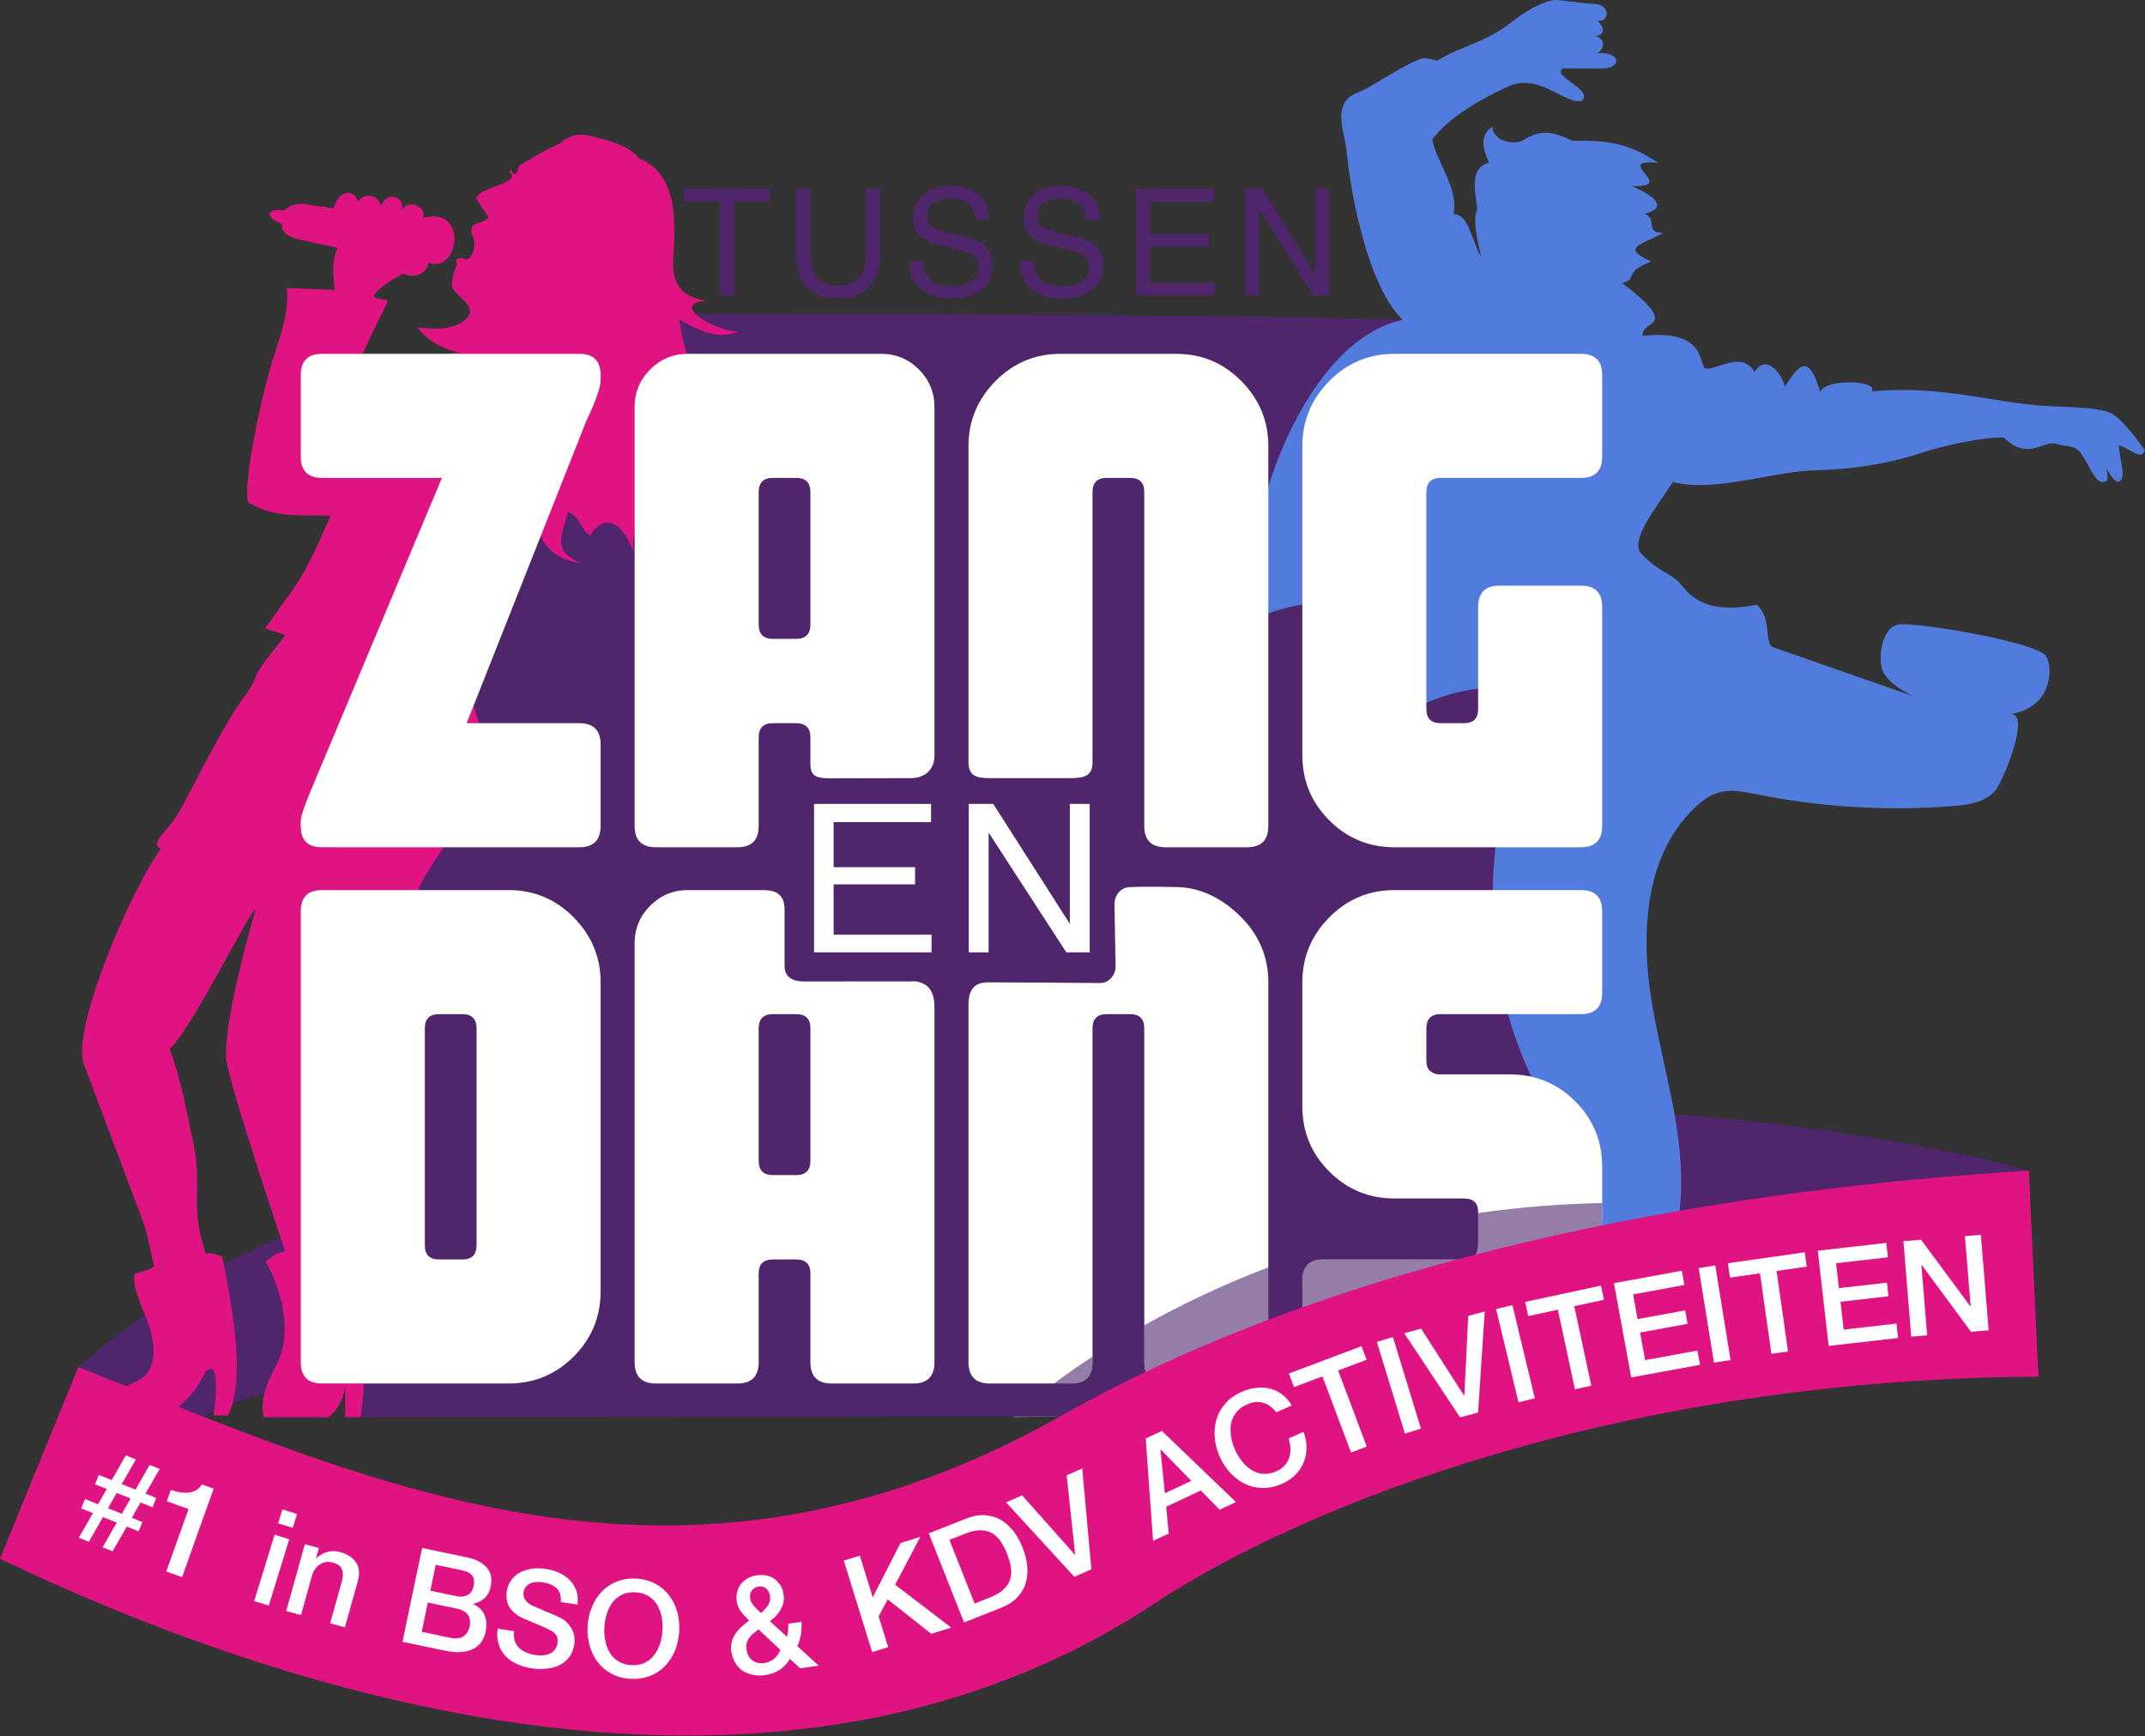 <svg width="1532" height="1240" viewBox="0 0 1532 1240" fill="none" xmlns="http://www.w3.org/2000/svg">
<rect x="0" y="0" width="1532" height="1240" fill="#333333" stroke="none"/>
<g clip-path="url(#clip0_141_167)">
<path d="M1161.5 795.128C1176.2 834.007 1187.2 874.286 1194.3 915.24C1193.53 910.74 1334.95 862.653 1348.49 857.569C1361.42 852.715 1449.06 836.036 1449.06 836.036C1363.81 811.799 1209.61 793.019 1161.5 795.128Z" fill="#4F266C"/>
<path d="M264.796 864.344C265.967 914.224 263.733 939.061 264.9 988.94C180.6 975.94 78.508 1037.81 13.412 1113.16C5.933 1121.82 55.917 976.315 55.917 976.315C101.225 936.607 181.917 879.169 264.796 864.344Z" fill="#4F266C"/>
<path d="M490.596 224.065C490.596 224.065 853.522 223.673 1001.81 228.415C1055.04 352.49 1071.97 355.777 1105.23 485.836C1133.49 596.373 1145.4 707.407 1173.67 817.944C1183.68 857.103 1177.16 891.903 1178.56 932.153C1179.28 952.678 1173.14 994.295 1160.09 1010.79L246.459 1012C252.634 975.945 247.971 976.032 247.554 968.324C246.35 946.09 186.579 754.915 219.604 591.469C274.067 321.969 490.596 224.065 490.596 224.065Z" fill="#4F266C"/>
<path d="M480.788 185.323C481.671 166.056 486.621 125.527 457.088 113.469C446.875 102.494 434.879 100.602 423.646 97.502C414.075 94.856 407.479 95.848 399.942 102.356C389.225 106.931 381.925 112.036 372.042 117.552C369.129 119.177 370.229 121.744 369.604 122.427C368.296 123.852 367.525 126.794 364.871 121.177C362.196 124.165 367.8 124.819 364.734 127.74C359.238 132.977 341.054 135.127 340.234 142.086C343.084 146.452 345.938 150.398 348.788 154.761C346.088 160.844 334.517 156.977 336.825 167.165C341.667 174.665 336.513 187.236 331.784 184.852C329.354 184.152 323.834 183.381 326.563 189.002C323.979 192.411 322.259 201.494 323.092 205.127C324.821 211.169 342.104 218.99 333.204 227.448C324.3 235.906 310.363 235.165 298.159 233.798C305.409 243.452 316.688 249.977 328.675 251.452C315.925 253.211 303.175 254.973 290.425 256.731C295.963 262.769 304.684 265.702 312.746 264.248C283.584 275.019 255.738 303.673 235.133 310.269C245.85 281.423 259.709 249.477 276.475 216.315C278.367 212.569 269.467 214.727 266.838 211.461C269.596 205.681 280.904 199.206 287.829 195.381C298.729 200.386 306.938 191.948 305.496 187.54C327.967 196.398 334.913 146.723 302.275 155.648C304.609 146.344 290.075 141.915 286.771 150.773C290.317 139.702 275.379 136.156 272.154 147.231C269.838 138.494 259.309 137.486 255.763 144.131C252.663 133.944 241.467 136.206 238.254 148.711L215.013 145.461C207.709 146.365 206.792 147.031 202.996 150.419C189.321 148.119 189.763 156.09 201.284 159.673C200.838 165.836 205.429 168.627 212.229 170.731L241.275 177.027C236.709 185.427 238.029 197.477 238.963 206.994C227.604 206.556 216.242 206.123 204.883 205.686C206.275 221.077 201.792 235.502 196.917 250.169C186.038 282.902 172.917 348.565 177.338 358.936C197.638 370.59 214.763 367.219 236.113 368.382C226.3 390.298 218.9 408.586 204.642 427.298C199.696 433.786 194.4 442.29 189.204 448.586C194.967 451.132 197.954 450.84 203.704 453.752C198.625 460.84 184.804 476.069 182.038 484.523C180.383 489.561 177.217 493.944 174.013 498.165C161.175 515.065 142.579 552.798 129.079 577.778C119.483 595.532 106.488 600.815 114.75 606.273C93.4 635.632 50.504 735.007 59.983 760.215C73.888 797.182 87.792 834.144 101.692 871.111C106.138 882.932 107.658 895.42 110.129 904.486C103.65 908.274 96.121 909.432 96.121 909.432C93.671 920.649 104.938 939.486 107.658 950.64C110.975 964.236 111.246 979.436 98.75 985.74C86.254 992.04 65.625 1000.91 73.396 1012C88.9 1011.02 115.792 1010.79 115.792 1010.79C128.329 1006.87 140.054 994.253 146.354 979.982C159.2 966.69 152.558 1010.79 152.558 1010.79H162.829C176.683 982.715 164.075 926.382 158.842 897.649C158.842 897.649 151.163 893.482 147.004 895.453C134.575 857.678 145.929 850.59 137.183 811.799C132.408 790.624 130.363 774.515 121.108 748.761C135.188 738.382 178.958 648.857 182.463 649.598C175.758 672.548 160.529 729.711 161.417 754.961C161.946 770.057 203.704 893.607 203.704 893.607C196.617 894.932 194.858 897.545 189.792 900.532C202.004 924.003 207.709 949.732 199.508 970.236C195.833 979.428 184.45 994.728 188.438 1012H234.504C245.579 1004.19 246.534 989.065 246.534 989.065L246.459 1012H257.538C261.629 982.645 263.288 944.911 252.663 886.961C252.325 885.119 246.021 883.09 240.3 884.899C228.342 840.044 238.488 792.611 224.317 770.907C236.275 753.19 267.321 667.044 271.396 667.953C293.65 672.899 301.892 677.84 296.121 665.478C279.167 629.144 355.404 583.119 344.359 524.365C342.875 516.498 336.363 501.286 335.679 493.311C334.392 478.332 340.854 472.69 347.267 459.09C359.779 432.544 372.288 406.002 384.8 379.457C387.079 386.348 393.834 399.344 414.342 401.927C395.471 393.457 399.959 385.507 405.725 365.64C414.296 368.657 413.971 377.257 421.43 382.44C428.075 371.365 441.363 365.165 452.438 394.398C451.109 376.682 455.555 383.832 454.209 369.594C453.417 361.198 473.913 376.69 482.325 376.136C457.467 367.498 458.942 351.265 457.021 333.565C464.48 341.007 472.959 348.923 483.488 349.452C494.013 349.977 504.817 337.944 499.021 329.14C499.38 339.682 486.963 344.986 477.021 341.465C467.079 337.944 463.517 323.64 462.846 313.119C462.18 302.594 462.667 297.677 466.038 287.686C476.479 293.352 486.917 299.023 497.355 304.694C486.488 292.327 480.546 275.748 481.075 259.294C490.534 271.477 505.15 277.015 523.088 271.477C493.755 269.944 489.488 256.923 485.217 228.036C503.375 239.144 515.338 241.361 527.388 236.881C508.692 236.211 478.163 216.548 504.484 214.781C483.888 211.902 480.138 199.402 480.788 185.323Z" fill="#E01383"/>
<path d="M1117.28 48.827C1124.99 48.961 1140.32 48.898 1145.26 48.84C1155.92 48.711 1157.86 40.227 1147.59 38.277C1145.66 37.906 1143.29 37.773 1140.46 37.969C1144.88 36.294 1147.95 28.623 1139.88 25.806C1150.24 23.794 1141.03 14.594 1141.03 14.594C1149.66 16.319 1150.25 3.169 1138.92 2.794C1129.49 2.481 1116.44 0.085 1111.73 0.002C1102.61 -0.16 1087.83 9.298 1080.7 14.931C1059.67 31.556 1044.86 31.969 1026.49 43.344C1026.49 43.344 1020.57 41.619 1016.83 41.619C1013.09 41.619 1002.33 47.515 976.205 63.056C970.134 66.665 965.176 66.51 961.097 72.231C954.167 81.956 960.797 97.056 961.917 108.894C965.022 141.719 977.842 205.461 1001.81 228.415C932.338 243.165 890.397 366.515 895.363 418.044C891.692 428.607 887.726 438.619 883.255 447.752C923.201 426.59 972.305 423.015 1014.96 438.165C1016.6 460.369 1015.71 482.752 1012.31 504.765C1026.46 497.819 1041.83 493.319 1057.53 491.527C1052.23 503.965 1090.88 524.032 1078.4 523.623C1065.91 523.211 1080.48 543.357 1077.88 553.123C1060.91 616.89 1061.38 685.932 1084.73 747.703C1102.48 794.644 1133.21 837.774 1138.62 887.595L1153.27 892.382C1144.42 888.099 1136.5 901.69 1139.81 910.853C1143.12 920.015 1151.65 926.607 1155 935.757C1160.08 949.64 1152.07 964.415 1147.03 978.32C1141.99 992.224 1145.28 1012.69 1160.09 1010.79C1178.55 1008.4 1185.48 1008.23 1190.13 993.19C1194.8 978.149 1195.46 960.715 1206.74 949.607C1214.19 942.265 1226.54 936.599 1225.64 926.245C1225.26 921.845 1222.33 918.128 1220.63 914.044C1216.93 905.169 1212.16 902.315 1210.87 892.803C1209.59 883.286 1208.45 865.59 1199.11 868.278C1206.11 818.353 1188.98 768.665 1180.26 719.003C1171.55 669.34 1173.69 612.015 1210.31 576.903C1215.32 572.098 1221.06 567.748 1227.78 565.882C1236.52 563.448 1245.81 565.457 1254.71 567.24C1300.42 576.39 1347.42 579.248 1393.92 575.707C1405.03 574.861 1417.15 573.165 1424.73 565.09C1430.06 559.415 1451.43 508.044 1435.53 510.032C1466.05 505.453 1466.41 476.815 1461.36 468.544C1455.52 458.994 1374.18 444.902 1357.25 445.844C1343.16 446.627 1340.71 472.586 1345.21 480.344C1349.7 488.098 1358.05 492.736 1366 497.002C1332.87 485.436 1299.73 473.873 1266.6 462.307C1259.19 459.719 1266.45 442.711 1254.71 431.752C1234.38 436.007 1214.4 435.19 1201.83 418.861C1194.21 408.948 1186.58 410.082 1172.52 395.748C1163.41 386.465 1182.21 363.357 1194.89 344.182C1223.91 352.027 1266.78 336.502 1296.87 335.798C1322.11 335.211 1347.38 331.54 1371.34 323.669C1386.51 318.686 1415.16 311.944 1431.14 312.515C1442.3 323.402 1451.18 320.973 1458.11 318.54C1461.86 317.227 1465.03 315.915 1467.69 316.702C1478.24 319.827 1480.11 317.627 1484.84 322.169C1490.99 328.077 1495.7 345.952 1502.77 344.082C1504.33 343.665 1506.52 343.732 1504.41 334.482C1508.42 340.302 1509.22 343.657 1513.37 344.111C1519.12 340.611 1513.75 329.265 1513.37 317.844C1523.54 321.757 1529.36 328.882 1531.81 321.398C1529.3 317.965 1519.27 303.452 1510.26 296.523C1502.33 290.436 1477.84 290.944 1460.63 289.881C1422.53 287.523 1387.22 274.927 1336.82 279.465C1342.26 271.636 1303.24 269.998 1300.11 279.898C1291.5 251.719 1285.23 260.331 1274.65 276.148C1273.46 268.061 1261.28 251.556 1253.14 265.811C1247.37 255.398 1237.67 258.09 1229.39 260.777C1225.16 262.152 1221.3 263.531 1218.53 263.152C1212.41 262.323 1220.9 234.698 1173.3 239.815C1171.68 227.836 1201.78 235.198 1158.58 202.031C1169.82 199.869 1159.13 194.073 1179.37 186.752C1159.13 177.361 1168.6 175.911 1188.17 166.398C1174.08 166.398 1184.31 156.506 1174.66 152.702C1197.04 146.723 1170.84 135.352 1165.81 132.873C1181.58 133.386 1178.82 128.915 1175.29 124.444C1171.44 119.556 1166.67 114.665 1184.26 116.302C1163.01 102.065 1148.76 100.181 1123.08 100.523C1110.39 94.665 1101.63 91.69 1088.69 99.686C1080.52 104.731 1065.91 99.865 1065.91 90.469C1057.45 96.14 1058.14 104.131 1063.42 116.036C1050.12 119.827 1053.05 134.011 1055.1 148.894C1051.19 158.569 1056.44 175.556 1057.83 183.273C1050.57 170.965 1049.32 153.173 1038.11 152.886C1041.85 134.486 1026.44 116.661 1022.87 99.694C1035 83.481 1058.4 70.311 1077.21 61.744C1089.62 56.09 1100.78 60.902 1110.36 65.715C1117.94 69.527 1124.54 73.344 1129.99 71.944C1135.28 65.481 1123.88 61.59 1115.45 53.119C1113.85 51.511 1115.01 48.785 1117.28 48.827Z" fill="#517CDE"/>
<path d="M428.971 589.848C428.971 599.973 423.913 605.036 413.78 605.036H230.013C219.884 605.036 214.817 600.032 214.817 590.015V586.003C214.817 582.665 218.196 573.153 224.971 557.457L315.642 341.277H230.013C219.884 341.277 214.817 336.215 214.817 326.09V267.869C214.817 257.744 219.884 252.681 230.013 252.681H413.78C423.913 252.681 428.971 257.756 428.971 267.902V271.452C428.971 276.523 425.596 286.157 418.846 300.365L333.284 516.444H413.78C423.913 516.444 428.971 521.503 428.971 531.632V589.848Z" fill="#FFFFFD"/>
<path d="M578.817 446.023V351.448C578.817 344.669 575.442 341.277 568.692 341.277H551.988C545.234 341.277 541.863 344.669 541.863 351.448V446.023C541.863 452.811 545.234 456.198 551.988 456.198H568.692C575.442 456.198 578.817 452.811 578.817 446.023ZM667.413 539.49C667.413 549.615 660.617 555.673 650.488 555.673L596.105 555.807C585.976 555.807 578.817 556.14 578.817 546.015V526.565C578.817 519.815 575.442 516.444 568.692 516.444H551.988C545.234 516.444 541.863 519.815 541.863 526.565V589.848C541.863 599.973 536.801 605.036 526.676 605.036H468.455C458.325 605.036 453.267 599.973 453.267 589.848V290.652C453.267 280.194 456.975 271.248 464.409 263.819C471.825 256.398 480.775 252.681 491.238 252.681H629.446C639.901 252.681 648.846 256.398 656.28 263.819C663.696 271.248 667.413 280.194 667.413 290.652V539.49Z" fill="#FFFFFD"/>
<path d="M691.713 544.165V318.494C691.713 300.611 698.121 285.169 710.951 272.173C723.772 259.181 739.305 252.681 757.53 252.681H840.051C858.272 252.681 873.792 259.181 886.626 272.173C899.451 285.169 905.859 300.611 905.859 318.494V589.848C905.859 599.973 900.801 605.036 890.672 605.036H832.455C822.326 605.036 817.267 599.973 817.267 589.848V351.402C817.267 344.652 813.888 341.277 807.138 341.277H790.434C783.68 341.277 780.309 344.652 780.309 351.402V544.165C780.309 554.29 774.28 555.673 764.151 555.673H707.455C697.33 555.673 691.713 554.29 691.713 544.165Z" fill="#FFFFFD"/>
<path d="M1144.3 326.09C1144.3 336.215 1139.26 341.277 1129.18 341.277H1028.84C1022.11 341.277 1018.75 344.652 1018.75 351.402V506.315C1018.75 513.069 1022.12 516.444 1028.88 516.444H1045.58C1052.33 516.444 1055.71 513.069 1055.71 506.315V433.415C1055.71 423.29 1060.77 418.227 1070.9 418.227H1129.11C1139.24 418.227 1144.3 423.29 1144.3 433.415V589.848C1144.3 599.973 1139.24 605.036 1129.11 605.036H995.968C977.743 605.036 962.213 598.628 949.388 585.798C936.559 572.978 930.155 557.448 930.155 539.223V318.494C930.155 300.611 936.547 285.169 949.347 272.173C962.142 259.181 977.63 252.681 995.813 252.681H1129.15C1139.25 252.681 1144.3 257.744 1144.3 267.869V326.09Z" fill="#FFFFFD"/>
<path d="M340.371 889.253V734.344C340.371 727.594 336.992 724.215 330.25 724.215H313.538C306.784 724.215 303.417 727.594 303.417 734.344V889.253C303.417 896.007 306.784 899.382 313.538 899.382H330.25C336.992 899.382 340.371 896.007 340.371 889.253ZM428.971 922.157C428.971 940.386 422.555 955.911 409.73 968.732C396.9 981.57 381.375 987.974 363.155 987.974H230.013C219.884 987.974 214.817 982.915 214.817 972.786V650.811C214.817 640.682 219.884 635.623 230.013 635.623H363.155C381.375 635.623 396.9 642.123 409.73 655.111C422.555 668.111 428.971 683.549 428.971 701.432V922.157Z" fill="#FFFFFD"/>
<path d="M578.817 828.961V734.386C578.817 727.611 575.442 724.215 568.692 724.215H551.988C545.234 724.215 541.863 727.611 541.863 734.386V828.961C541.863 835.749 545.234 839.136 551.988 839.136H568.692C575.442 839.136 578.817 835.749 578.817 828.961ZM667.413 972.786C667.413 982.915 662.355 987.974 652.226 987.974H594.005C583.88 987.974 578.817 982.915 578.817 972.786V909.503C578.817 902.757 575.442 899.382 568.692 899.382H551.988C545.234 899.382 541.863 902.757 541.863 909.503V972.786C541.863 982.915 536.801 987.974 526.676 987.974H468.455C458.325 987.974 453.267 982.915 453.267 972.786V673.59C453.267 663.132 456.975 654.186 464.409 646.757C471.825 639.336 480.775 635.623 491.238 635.623H543.488C550.013 635.623 560.342 635.623 560.355 649.486C560.355 649.486 560.359 682.532 560.355 689.461C560.355 696.39 563.88 701.286 576.526 700.882L654.176 700.815C661.367 702.153 667.413 705.774 667.413 719.644V972.786Z" fill="#FFFFFD"/>
<path d="M691.713 972.786V718.011C691.713 705.365 696.784 701.603 705.792 701.503C712.942 701.424 763.622 701.819 785.767 701.999C791.53 702.044 796.376 697.211 796.784 690.682L795.967 645.407C796.376 637.657 801.78 633.786 806.126 633.557C819.155 632.865 839.613 633.444 839.613 633.444C857.834 633.444 873.792 642.123 886.626 655.111C899.451 668.111 905.859 683.549 905.859 701.432V972.786C905.859 982.915 900.801 987.974 890.672 987.974H832.455C822.326 987.974 817.267 982.915 817.267 972.786V734.344C817.267 727.594 813.888 724.215 807.138 724.215H790.434C783.68 724.215 780.309 727.594 780.309 734.344V972.786C780.309 982.915 775.247 987.974 765.122 987.974H706.901C696.776 987.974 691.713 982.915 691.713 972.786Z" fill="#FFFFFD"/>
<path d="M1144.3 922.157C1144.3 940.386 1137.89 955.911 1125.07 968.732C1112.23 981.57 1096.71 987.974 1078.49 987.974H945.342C935.217 987.974 930.155 982.915 930.155 972.786V914.57C930.155 904.44 935.217 899.382 945.342 899.382H1045.58C1052.33 899.382 1055.71 896.007 1055.71 889.253V865.461C1055.71 859.049 1052.33 855.84 1045.58 855.84H995.968C977.743 855.84 962.213 849.432 949.388 836.603C936.559 823.782 930.155 808.249 930.155 790.028V701.432C930.155 683.549 936.559 668.111 949.388 655.111C962.213 642.123 977.743 635.619 995.968 635.619H1129.11C1139.24 635.619 1144.3 640.682 1144.3 650.811V709.028C1144.3 719.157 1139.24 724.215 1129.11 724.215H1028.88C1022.12 724.215 1018.75 727.594 1018.75 734.344V757.628C1018.75 763.369 1021.61 766.574 1027.36 767.244H1078.49C1096.71 767.244 1112.23 773.661 1125.07 786.486C1137.89 799.315 1144.3 814.832 1144.3 833.061V922.157Z" fill="#FFFFFD"/>
<path d="M550.217 134.715V143.806H524.5V211.036H514.055V143.806H488.338V134.715H550.217Z" fill="#4F266C"/>
<path d="M578.871 134.715V181.89C578.871 187.431 579.917 192.036 582.013 195.706C585.121 201.248 590.359 204.019 597.726 204.019C606.555 204.019 612.559 201.023 615.734 195.031C617.451 191.777 618.305 187.394 618.305 181.89V134.715H628.746V177.577C628.746 186.965 627.476 194.186 624.942 199.24C620.284 208.452 611.492 213.061 598.563 213.061C585.63 213.061 576.855 208.452 572.234 199.24C569.696 194.186 568.43 186.965 568.43 177.577V134.715H578.871Z" fill="#4F266C"/>
<path d="M659.28 186.411C659.509 190.74 660.496 194.252 662.23 196.956C665.534 202.011 671.355 204.54 679.696 204.54C683.43 204.54 686.838 203.986 689.909 202.877C695.846 200.731 698.813 196.886 698.813 191.344C698.813 187.19 697.555 184.227 695.038 182.461C692.488 180.727 688.501 179.223 683.063 177.94L673.046 175.602C666.505 174.077 661.871 172.398 659.155 170.565C654.459 167.377 652.109 162.615 652.109 156.277C652.109 149.419 654.417 143.79 659.034 139.39C663.655 134.994 670.188 132.794 678.651 132.794C686.438 132.794 693.055 134.723 698.496 138.586C703.934 142.448 706.659 148.623 706.659 157.106H696.942C696.446 153.019 695.384 149.886 693.759 147.702C690.734 143.719 685.601 141.727 678.367 141.727C672.521 141.727 668.317 143.011 665.759 145.573C663.205 148.136 661.926 151.115 661.926 154.511C661.926 158.248 663.438 160.986 666.459 162.719C668.438 163.827 672.917 165.211 679.896 166.873L690.267 169.315C695.271 170.494 699.126 172.102 701.846 174.148C706.542 177.715 708.892 182.894 708.892 189.681C708.892 198.131 705.896 204.177 699.901 207.815C693.901 211.452 686.942 213.269 678.996 213.269C669.742 213.269 662.501 210.844 657.263 205.994C652.026 201.181 649.459 194.652 649.563 186.411H659.28Z" fill="#4F266C"/>
<path d="M738.226 186.411C738.455 190.74 739.442 194.252 741.176 196.956C744.48 202.011 750.301 204.54 758.642 204.54C762.376 204.54 765.784 203.986 768.855 202.877C774.792 200.731 777.759 196.886 777.759 191.344C777.759 187.19 776.501 184.227 773.984 182.461C771.434 180.727 767.446 179.223 762.009 177.94L751.992 175.602C745.451 174.077 740.817 172.398 738.105 170.565C733.405 167.377 731.055 162.615 731.055 156.277C731.055 149.419 733.363 143.79 737.98 139.39C742.601 134.994 749.134 132.794 757.596 132.794C765.384 132.794 772.001 134.723 777.442 138.586C782.88 142.448 785.605 148.623 785.605 157.106H775.892C775.392 153.019 774.334 149.886 772.705 147.702C769.68 143.719 764.546 141.727 757.313 141.727C751.467 141.727 747.263 143.011 744.709 145.573C742.151 148.136 740.876 151.115 740.876 154.511C740.876 158.248 742.388 160.986 745.405 162.719C747.384 163.827 751.863 165.211 758.842 166.873L769.213 169.315C774.217 170.494 778.071 172.102 780.792 174.148C785.492 177.715 787.838 182.894 787.838 189.681C787.838 198.131 784.842 204.177 778.846 207.815C772.846 211.452 765.888 213.269 757.942 213.269C748.688 213.269 741.446 210.844 736.209 205.994C730.976 201.181 728.405 194.652 728.509 186.411H738.226Z" fill="#4F266C"/>
<path d="M811.409 134.715H866.792V144.065H821.488V167.24H863.363V176.069H821.488V201.944H867.571V211.036H811.409V134.715Z" fill="#4F266C"/>
<path d="M889.367 134.715H901.551L939.609 196.377V134.715H949.48V211.036H937.863L899.238 149.444V211.036H889.367V134.715Z" fill="#4F266C"/>
<path d="M581.413 574.086H664.984V587.078H595.405V619.257H653.567V631.523H595.405V667.461H665.321V680.086H581.413V574.086Z" fill="white"/>
<path d="M691.905 574.086H709.405L764.101 659.732V574.086H778.28V680.086H761.592L706.088 594.544V680.086H691.905V574.086Z" fill="white"/>
<path d="M723.396 1012C723.396 1012 723.621 1011.78 724.076 1011.37L771.701 1011.3L723.396 1012Z" fill="#947EA7"/>
<path d="M724.076 1011.37C726.617 1009 736.317 1000.22 752.751 987.974H765.121C775.246 987.974 780.309 982.915 780.309 972.786V968.757C791.146 961.661 803.48 954.094 817.267 946.378V972.786C817.267 982.128 821.571 987.157 830.18 987.882C818.896 996.982 807.809 1005.88 798.788 1010.91L771.701 1011.3L724.076 1011.37ZM905.859 943.636V905.003C948.872 888.578 998.997 874.39 1055.71 866.261V889.253C1055.71 896.007 1052.33 899.382 1045.58 899.382H945.342C935.217 899.382 930.155 904.44 930.155 914.57V936.74C925.384 937.736 920.647 938.89 915.967 940.278C912.559 941.286 909.192 942.411 905.859 943.636ZM1144.3 891.995V889.453L1144.72 889.586C1144.71 890.353 1144.71 891.111 1144.69 891.865C1144.56 891.911 1144.43 891.953 1144.3 891.995Z" fill="#4F266C"/>
<path d="M1144.72 889.586L1144.3 889.453V866.861C1144.41 874.407 1144.77 882.203 1144.72 889.586Z" fill="#43428B"/>
<path d="M765.121 987.974H752.751C760.467 982.228 769.667 975.72 780.309 968.757V972.786C780.309 982.915 775.246 987.974 765.121 987.974ZM830.18 987.882C821.571 987.157 817.267 982.128 817.267 972.786V946.378C842.155 932.445 871.772 918.02 905.859 905.003V943.636C892.701 948.461 880.076 954.761 867.517 961.032C856.751 966.407 843.33 977.282 830.18 987.882Z" fill="#947EA7"/>
<path d="M930.155 936.74V914.57C930.155 904.44 935.217 899.382 945.342 899.382H1045.58C1052.33 899.382 1055.71 896.007 1055.71 889.253V866.261C1083.66 862.253 1113.21 859.715 1144.3 859.107C1144.26 861.64 1144.26 864.236 1144.3 866.861V891.995C1085.6 911.482 1033.22 922.636 971.842 930.574C957.913 932.374 943.884 933.886 930.155 936.74Z" fill="#947EA7"/>
<path d="M0 1113.12C221.521 1219.34 561.984 1318.23 823.58 1145.67C934.059 1072.8 1161.5 984.461 1455.85 983.132L1449.06 836.036C1248.5 848.028 972.105 890.09 758.171 1010.91C485.105 1165.12 265.146 1058.26 55.917 976.315L0 1113.12Z" fill="#E01383"/>
<path d="M93.237 1070.08L87.008 1081.01L77.133 1077.06L83.358 1066.13L93.237 1070.08ZM101.692 1086.88L94.129 1083.85L100.354 1072.93L108.9 1076.34L111.567 1069.67L103.913 1066.61L114.054 1048.99L106.85 1046.11L96.796 1063.76L86.921 1059.82L97.062 1042.19L89.854 1039.31L79.8 1056.97L70.546 1053.27L67.879 1059.94L76.242 1063.29L70.013 1074.21L60.671 1070.47L58.004 1077.15L66.367 1080.49L56.312 1098.15L63.433 1100.99L73.575 1083.38L83.362 1087.29L73.308 1104.94L80.429 1107.79L90.571 1090.17L99.025 1093.55L101.692 1086.88Z" fill="white"/>
<path d="M119.154 1072.08L134.675 1077.62L118.758 1122.2L130.042 1126.23L152.596 1063.05L144.2 1060.06C143.163 1061.82 141.863 1063.19 140.204 1064.12C138.55 1065.06 136.717 1065.63 134.804 1065.86C132.8 1066.06 130.767 1066.05 128.563 1065.67C126.358 1065.29 124.217 1064.73 122.05 1063.95L119.154 1072.08Z" fill="white"/>
<path d="M198.654 1087.82L209.096 1091.04L212.146 1081.15L201.704 1077.93L198.654 1087.82ZM181.538 1143.32L191.975 1146.54L206.579 1099.19L196.142 1095.97L181.538 1143.32Z" fill="white"/>
<path d="M204.425 1150.43L214.946 1153.37L222.808 1125.22C223.3 1123.46 224.017 1121.97 225.008 1120.55C226 1119.14 227.1 1118.05 228.45 1117.14C229.775 1116.32 231.234 1115.73 232.796 1115.47C234.363 1115.21 236.1 1115.39 237.854 1115.89C240.992 1116.76 243.067 1118.24 244.079 1120.31C245.067 1122.48 245.15 1125.39 244.184 1129.19L235.804 1159.19L246.329 1162.13L255.479 1129.37C257.004 1123.92 256.659 1119.44 254.363 1115.92C252.063 1112.39 248.388 1109.87 243.129 1108.4C239.992 1107.53 236.921 1107.47 233.925 1108.22C230.904 1109.07 228.213 1110.51 225.896 1112.74L225.763 1112.51L227.721 1105.49L217.754 1102.71L204.425 1150.43Z" fill="white"/>
<path d="M311.2 1117.46L330.334 1121.46C333.525 1122.13 335.825 1123.29 337.221 1125.05C338.617 1126.81 338.971 1129.34 338.263 1132.71C337.638 1135.72 336.229 1137.77 334.017 1138.97C331.809 1140.17 329.288 1140.53 326.471 1139.94L307.338 1135.94L311.2 1117.46ZM287.475 1172.42L318.242 1178.85C322.559 1179.75 326.409 1180.07 329.721 1179.68C333.013 1179.39 335.913 1178.63 338.234 1177.35C340.538 1176.17 342.45 1174.51 343.879 1172.36C345.288 1170.31 346.267 1167.97 346.817 1165.34C347.775 1160.74 347.529 1156.77 346.017 1153.23C344.488 1149.77 341.804 1147.16 337.854 1145.45L337.892 1145.27C341.263 1144.6 344 1143.21 346.196 1141.12C348.284 1139.12 349.734 1136.38 350.442 1133C351.596 1127.47 350.696 1122.88 347.609 1119.39C344.517 1115.91 340.025 1113.5 334.025 1112.24L301.471 1105.44L287.475 1172.42ZM305.571 1144.38L326.304 1148.72C329.867 1149.46 332.504 1150.89 334.104 1153.09C335.7 1155.28 336.088 1158.1 335.404 1161.39C334.696 1164.77 333.213 1167.19 330.867 1168.57C328.504 1170.03 325.496 1170.38 321.934 1169.64L301.2 1165.3L305.571 1144.38Z" fill="white"/>
<path d="M355.417 1163.08C354.896 1167.27 355.125 1170.98 356.2 1174.24C357.255 1177.59 358.884 1180.35 361.155 1182.72C363.421 1185.08 366.15 1186.94 369.425 1188.39C372.7 1189.83 376.234 1190.84 380.121 1191.41C383.438 1191.89 386.813 1192 390.163 1191.62C393.5 1191.34 396.525 1190.52 399.334 1189.19C402.146 1187.86 404.455 1185.97 406.471 1183.46C408.38 1181.03 409.609 1177.92 410.167 1174.12C410.434 1172.32 410.396 1170.57 410.188 1168.7C409.884 1166.82 409.267 1165.08 408.463 1163.32C407.546 1161.63 406.317 1160.09 404.888 1158.62C403.455 1157.15 401.605 1155.92 399.521 1154.93C398.709 1154.52 397.246 1153.92 395.342 1153.06C393.325 1152.28 391.321 1151.4 389.225 1150.51C387.125 1149.62 385.313 1148.78 383.675 1148.05C381.946 1147.31 381.025 1146.99 380.755 1146.85C378.48 1145.84 376.642 1144.5 375.43 1142.87C374.109 1141.32 373.63 1139.31 373.975 1136.94C374.225 1135.24 374.813 1133.87 375.834 1132.86C376.759 1131.83 377.846 1131.02 379.18 1130.54C380.509 1130.05 381.905 1129.77 383.367 1129.7C384.834 1129.62 386.267 1129.74 387.692 1129.95C391.767 1130.54 395.055 1131.9 397.446 1134.09C399.838 1136.28 400.896 1139.63 400.538 1144.04L412.392 1145.78C412.905 1142.27 412.7 1139.04 411.684 1136.09C410.65 1133.22 409.184 1130.68 407.08 1128.53C404.971 1126.38 402.43 1124.56 399.442 1123.15C396.438 1121.84 393.092 1120.86 389.584 1120.34C386.55 1119.9 383.463 1119.83 380.409 1120.16C377.346 1120.58 374.509 1121.42 371.905 1122.69C369.296 1123.95 367.188 1125.77 365.405 1128.03C363.605 1130.38 362.417 1133.21 361.913 1136.62C361.65 1138.42 361.684 1140.17 361.909 1141.95C362.13 1143.73 362.655 1145.45 363.567 1147.13C364.484 1148.82 365.805 1150.37 367.617 1151.89C369.33 1153.4 371.546 1154.79 374.375 1155.99C378.842 1157.9 382.671 1159.53 385.784 1160.76C388.788 1162.07 391.505 1163.34 393.75 1164.54C395.105 1165.23 396.213 1166.26 397.263 1167.67C398.221 1169.07 398.496 1171.15 398.121 1173.71C397.938 1174.94 397.475 1176.13 396.817 1177.29C396.163 1178.46 395.142 1179.47 393.867 1180.25C392.588 1181.03 390.963 1181.57 389.075 1181.87C387.175 1182.27 384.859 1182.22 382.3 1181.85C379.93 1181.5 377.696 1180.88 375.788 1180.02C373.771 1179.24 372.096 1178.12 370.663 1176.65C369.221 1175.28 368.209 1173.58 367.621 1171.65C367.03 1169.73 366.892 1167.38 367.267 1164.82L355.417 1163.08Z" fill="white"/>
<path d="M463.35 1139.86C465.846 1141.45 467.921 1143.6 469.396 1146.09C470.867 1148.68 471.938 1151.53 472.6 1154.74C473.167 1157.94 473.355 1161.13 473.15 1164.38C472.946 1167.63 472.367 1170.76 471.405 1173.87C470.346 1176.97 468.93 1179.67 467.155 1181.96C465.371 1184.34 463.046 1186.22 460.375 1187.49C457.609 1188.76 454.405 1189.32 450.767 1189.1C447.134 1188.87 444.025 1187.91 441.534 1186.31C438.946 1184.71 436.871 1182.56 435.4 1179.97C433.921 1177.48 432.854 1174.63 432.284 1171.43C431.621 1168.22 431.438 1165.04 431.638 1161.78C431.842 1158.53 432.421 1155.4 433.48 1152.29C434.442 1149.19 435.859 1146.49 437.642 1144.11C439.417 1141.82 441.742 1139.94 444.509 1138.68C447.184 1137.41 450.388 1136.84 454.021 1137.07C457.655 1137.29 460.763 1138.25 463.35 1139.86ZM440.775 1129.32C436.542 1130.98 432.938 1133.34 429.959 1136.42C426.984 1139.5 424.542 1143.19 422.842 1147.41C421.042 1151.62 419.988 1156.16 419.684 1161.04C419.379 1165.92 419.85 1170.65 421.113 1175.05C422.279 1179.44 424.238 1183.41 426.809 1186.83C429.38 1190.26 432.663 1193.05 436.663 1195.13C440.559 1197.29 445.088 1198.54 450.159 1198.85C455.23 1199.17 459.88 1198.5 464.113 1196.84C468.242 1195.28 471.846 1192.91 474.825 1189.83C477.8 1186.75 480.242 1183.07 482.038 1178.86C483.742 1174.64 484.8 1170 485.105 1165.12C485.413 1160.25 484.934 1155.61 483.767 1151.22C482.505 1146.82 480.546 1142.85 477.975 1139.43C475.405 1136 472.121 1133.2 468.225 1131.04C464.23 1128.87 459.7 1127.62 454.63 1127.31C449.563 1126.99 444.909 1127.66 440.775 1129.32Z" fill="white"/>
<path d="M571.434 1191.33L584.721 1189.46L569.505 1175.54C570.688 1172.95 571.546 1170.12 572 1167.16C572.455 1164.19 572.609 1161.17 572.48 1158.19L562.988 1159.52C563.013 1161.74 562.98 1163.59 562.8 1165.06C562.621 1166.54 562.417 1167.83 562.184 1168.92L549.859 1157.69C551.355 1156.61 552.821 1155.34 554.18 1153.99C555.442 1152.65 556.584 1151.13 557.521 1149.55C558.367 1147.98 559.1 1146.32 559.525 1144.52C559.946 1142.72 559.967 1140.78 559.684 1138.79C559.296 1136.04 558.488 1133.73 557.259 1131.87C556.03 1130.02 554.555 1128.48 552.838 1127.27C551.038 1126.17 549.088 1125.38 547 1124.99C544.821 1124.62 542.692 1124.63 540.509 1124.94C538.234 1125.26 536.105 1125.95 534.217 1126.99C532.33 1128.03 530.675 1129.32 529.355 1130.96C528.038 1132.6 527.142 1134.47 526.567 1136.58C525.992 1138.69 525.825 1140.94 526.171 1143.41C526.371 1144.84 526.763 1146.23 527.33 1147.51C527.896 1148.78 528.546 1149.95 529.384 1151.09C530.221 1152.23 531.046 1153.27 532.046 1154.2C533.059 1155.22 534.075 1156.24 535.088 1157.25C533.242 1158.58 531.505 1159.98 529.875 1161.47C528.15 1162.97 526.642 1164.64 525.446 1166.45C524.25 1168.26 523.271 1170.24 522.696 1172.35C522.125 1174.47 521.955 1176.72 522.292 1179.09C522.73 1182.22 523.7 1184.99 525.092 1187.31C526.496 1189.72 528.213 1191.61 530.355 1193.05C532.492 1194.49 534.955 1195.5 537.734 1195.98C540.43 1196.57 543.342 1196.64 546.475 1196.2C550.459 1195.64 553.863 1194.39 556.796 1192.52C559.634 1190.67 562.075 1188.1 564.196 1184.61L571.434 1191.33ZM557.396 1178.21C557.013 1178.94 556.563 1179.88 556.021 1180.82C555.475 1181.77 554.742 1182.74 553.9 1183.64C552.963 1184.54 551.917 1185.37 550.563 1186.04C549.217 1186.82 547.646 1187.33 545.65 1187.61C542.521 1188.05 539.73 1187.47 537.455 1185.76C535.088 1184.06 533.655 1181.46 533.134 1177.75C532.855 1175.76 532.996 1174 533.567 1172.57C534.042 1171.14 534.834 1169.87 535.742 1168.77C536.655 1167.68 537.592 1166.77 538.73 1165.94C539.871 1165.1 540.834 1164.38 541.784 1163.57L557.396 1178.21ZM547.267 1134.44C548.713 1135.79 549.646 1137.59 549.95 1139.77C550.138 1141.1 550.121 1142.36 549.796 1143.47C549.467 1144.59 549.034 1145.62 548.392 1146.57C547.755 1147.54 547.021 1148.51 546.163 1149.31C545.321 1150.2 544.48 1151.09 543.53 1151.9C542.746 1151.14 541.963 1150.38 541.175 1149.62C540.296 1148.87 539.5 1148.02 538.796 1147.15C538.013 1146.39 537.405 1145.51 536.875 1144.52C536.271 1143.64 535.934 1142.62 535.771 1141.48C535.45 1139.2 535.863 1137.31 537.084 1135.68C538.321 1134.15 539.938 1133.25 541.93 1132.97C544.017 1132.67 545.834 1133.19 547.267 1134.44Z" fill="white"/>
<path d="M622.917 1179.79L634.359 1176.24L627.546 1154.27L634.017 1142.14L665.113 1166.71L679.392 1162.28L639.301 1131.67L657.3 1097.49L643.205 1101.86L623.321 1140.64L614.096 1110.89L602.655 1114.44L622.917 1179.79Z" fill="white"/>
<path d="M688.555 1158.6L714.926 1148.15C719.826 1146.21 723.696 1143.75 726.592 1140.65C729.484 1137.54 731.542 1134.15 732.605 1130.33C733.705 1126.59 734.055 1122.54 733.696 1118.25C733.251 1113.99 732.126 1109.59 730.396 1105.23C728.667 1100.86 726.476 1096.89 723.888 1093.48C721.213 1090.11 718.176 1087.39 714.784 1085.33C711.43 1083.37 707.605 1082.3 703.371 1082.02C699.138 1081.74 694.634 1082.59 689.73 1084.54L663.359 1094.98L688.555 1158.6ZM678.096 1099.66L689.055 1095.32C693.421 1093.59 697.196 1092.71 700.417 1092.78C703.638 1092.84 706.413 1093.6 708.826 1095.01C711.155 1096.46 713.176 1098.44 714.892 1100.96C716.521 1103.51 717.988 1106.43 719.259 1109.64C720.53 1112.85 721.426 1115.89 721.984 1118.87C722.455 1121.88 722.338 1124.71 721.634 1127.35C720.842 1130.04 719.342 1132.49 717.038 1134.74C714.734 1136.99 711.417 1139.03 707.051 1140.76L696.092 1145.1L678.096 1099.66Z" fill="white"/>
<path d="M767.342 1126.06L779.505 1120.63L772.942 1048.62L761.83 1053.58L767.905 1110.17L767.73 1110.25L729.984 1067.81L718.609 1072.89L767.342 1126.06Z" fill="white"/>
<path d="M823.555 1100.35L834.746 1095.1L832.871 1075.98L857.601 1064.39L871.105 1078.06L882.73 1072.61L829.821 1021.84L818.284 1027.25L823.555 1100.35ZM828.838 1035.32L829.101 1035.2L850.871 1057.49L831.959 1066.35L828.838 1035.32Z" fill="white"/>
<path d="M922.551 1003.68C920.684 1000.42 918.488 997.828 915.834 995.861C913.18 993.895 910.33 992.432 907.147 991.64C903.967 990.853 900.542 990.695 897.047 991.09C893.555 991.486 890.03 992.524 886.526 994.078C881.884 996.136 878.067 998.878 875.163 1002.26C872.176 1005.68 870.067 1009.45 868.851 1013.55C867.63 1017.66 867.167 1022.06 867.605 1026.58C867.951 1031.14 869.113 1035.66 871.097 1040.13C873.076 1044.59 875.68 1048.58 878.83 1051.9C881.892 1055.26 885.463 1057.87 889.326 1059.72C893.184 1061.57 897.388 1062.54 901.893 1062.53C906.351 1062.65 910.942 1061.67 915.588 1059.61C919.355 1057.94 922.584 1055.77 925.197 1053.14C927.805 1050.52 929.743 1047.56 931.101 1044.24C932.493 1040.99 933.13 1037.47 933.172 1033.78C933.126 1030.13 932.397 1026.36 930.993 1022.48L920.301 1027.22C921.051 1029.61 921.542 1031.91 921.651 1034.27C921.755 1036.64 921.442 1038.77 920.788 1040.84C920.134 1042.91 919.013 1044.88 917.526 1046.48C916.072 1048.17 914.076 1049.58 911.626 1050.67C908.297 1052.14 905.092 1052.73 902.147 1052.46C899.109 1052.24 896.28 1051.29 893.78 1049.67C891.317 1048.14 889.055 1046.11 887.072 1043.53C885.001 1040.99 883.367 1038.25 882.047 1035.27C880.726 1032.29 879.792 1029.25 879.301 1026.01C878.717 1022.8 878.73 1019.76 879.209 1016.82C879.73 1013.97 880.926 1011.24 882.797 1008.84C884.58 1006.47 887.159 1004.49 890.488 1003.01C892.767 1002 894.897 1001.37 896.922 1001.21C898.859 1001.08 900.738 1001.3 902.555 1001.86C904.376 1002.41 906.009 1003.26 907.459 1004.4C908.905 1005.54 910.347 1006.89 911.601 1008.54L922.551 1003.68Z" fill="white"/>
<path d="M924.23 990.52L944.501 982.895L964.951 1037.25L976.163 1033.03L955.713 978.678L976.072 971.015L972.426 961.328L920.584 980.836L924.23 990.52Z" fill="white"/>
<path d="M1003.42 1023.72L1014.87 1020.22L994.859 954.79L983.401 958.29L1003.42 1023.72Z" fill="white"/>
<path d="M1042.82 1012.17L1055.68 1008.7L1060.41 936.545L1048.65 939.72L1045.85 996.565L1045.66 996.615L1014.98 948.815L1002.96 952.065L1042.82 1012.17Z" fill="white"/>
<path d="M1084.54 1001.36L1096.19 998.561L1080.21 932.028L1068.56 934.824L1084.54 1001.36Z" fill="white"/>
<path d="M1091.47 939.82L1112.65 935.27L1124.84 992.049L1136.55 989.536L1124.36 932.757L1145.63 928.186L1143.46 918.07L1089.3 929.699L1091.47 939.82Z" fill="white"/>
<path d="M1165.06 983.624L1214.17 974.624L1212.31 964.445L1174.98 971.286L1171.37 951.586L1205.31 945.365L1203.54 935.749L1169.61 941.97L1166.38 924.34L1203.04 917.62L1201.18 907.44L1152.73 916.324L1165.06 983.624Z" fill="white"/>
<path d="M1224.17 973.124L1236 971.211L1225.07 903.665L1213.24 905.578L1224.17 973.124Z" fill="white"/>
<path d="M1235.57 912.319L1257.01 909.274L1265.18 966.774L1277.04 965.09L1268.88 907.59L1290.41 904.536L1288.96 894.286L1234.12 902.074L1235.57 912.319Z" fill="white"/>
<path d="M1306.06 961.136L1355.66 955.474L1354.49 945.19L1316.78 949.494L1314.51 929.594L1348.79 925.682L1347.68 915.97L1313.4 919.882L1311.37 902.078L1348.41 897.849L1347.23 887.565L1298.29 893.153L1306.06 961.136Z" fill="white"/>
<path d="M1365.04 954.52L1376.41 953.59L1372.31 903.449L1372.59 903.424L1407.73 951.032L1420.34 949.999L1414.76 881.803L1403.4 882.732L1407.51 932.974L1407.32 932.986L1372.07 885.295L1359.46 886.324L1365.04 954.52Z" fill="white"/>
</g>
<defs>
<clipPath id="clip0_141_167">
<rect width="1532" height="1240" fill="white"/>
</clipPath>
</defs>
</svg>
